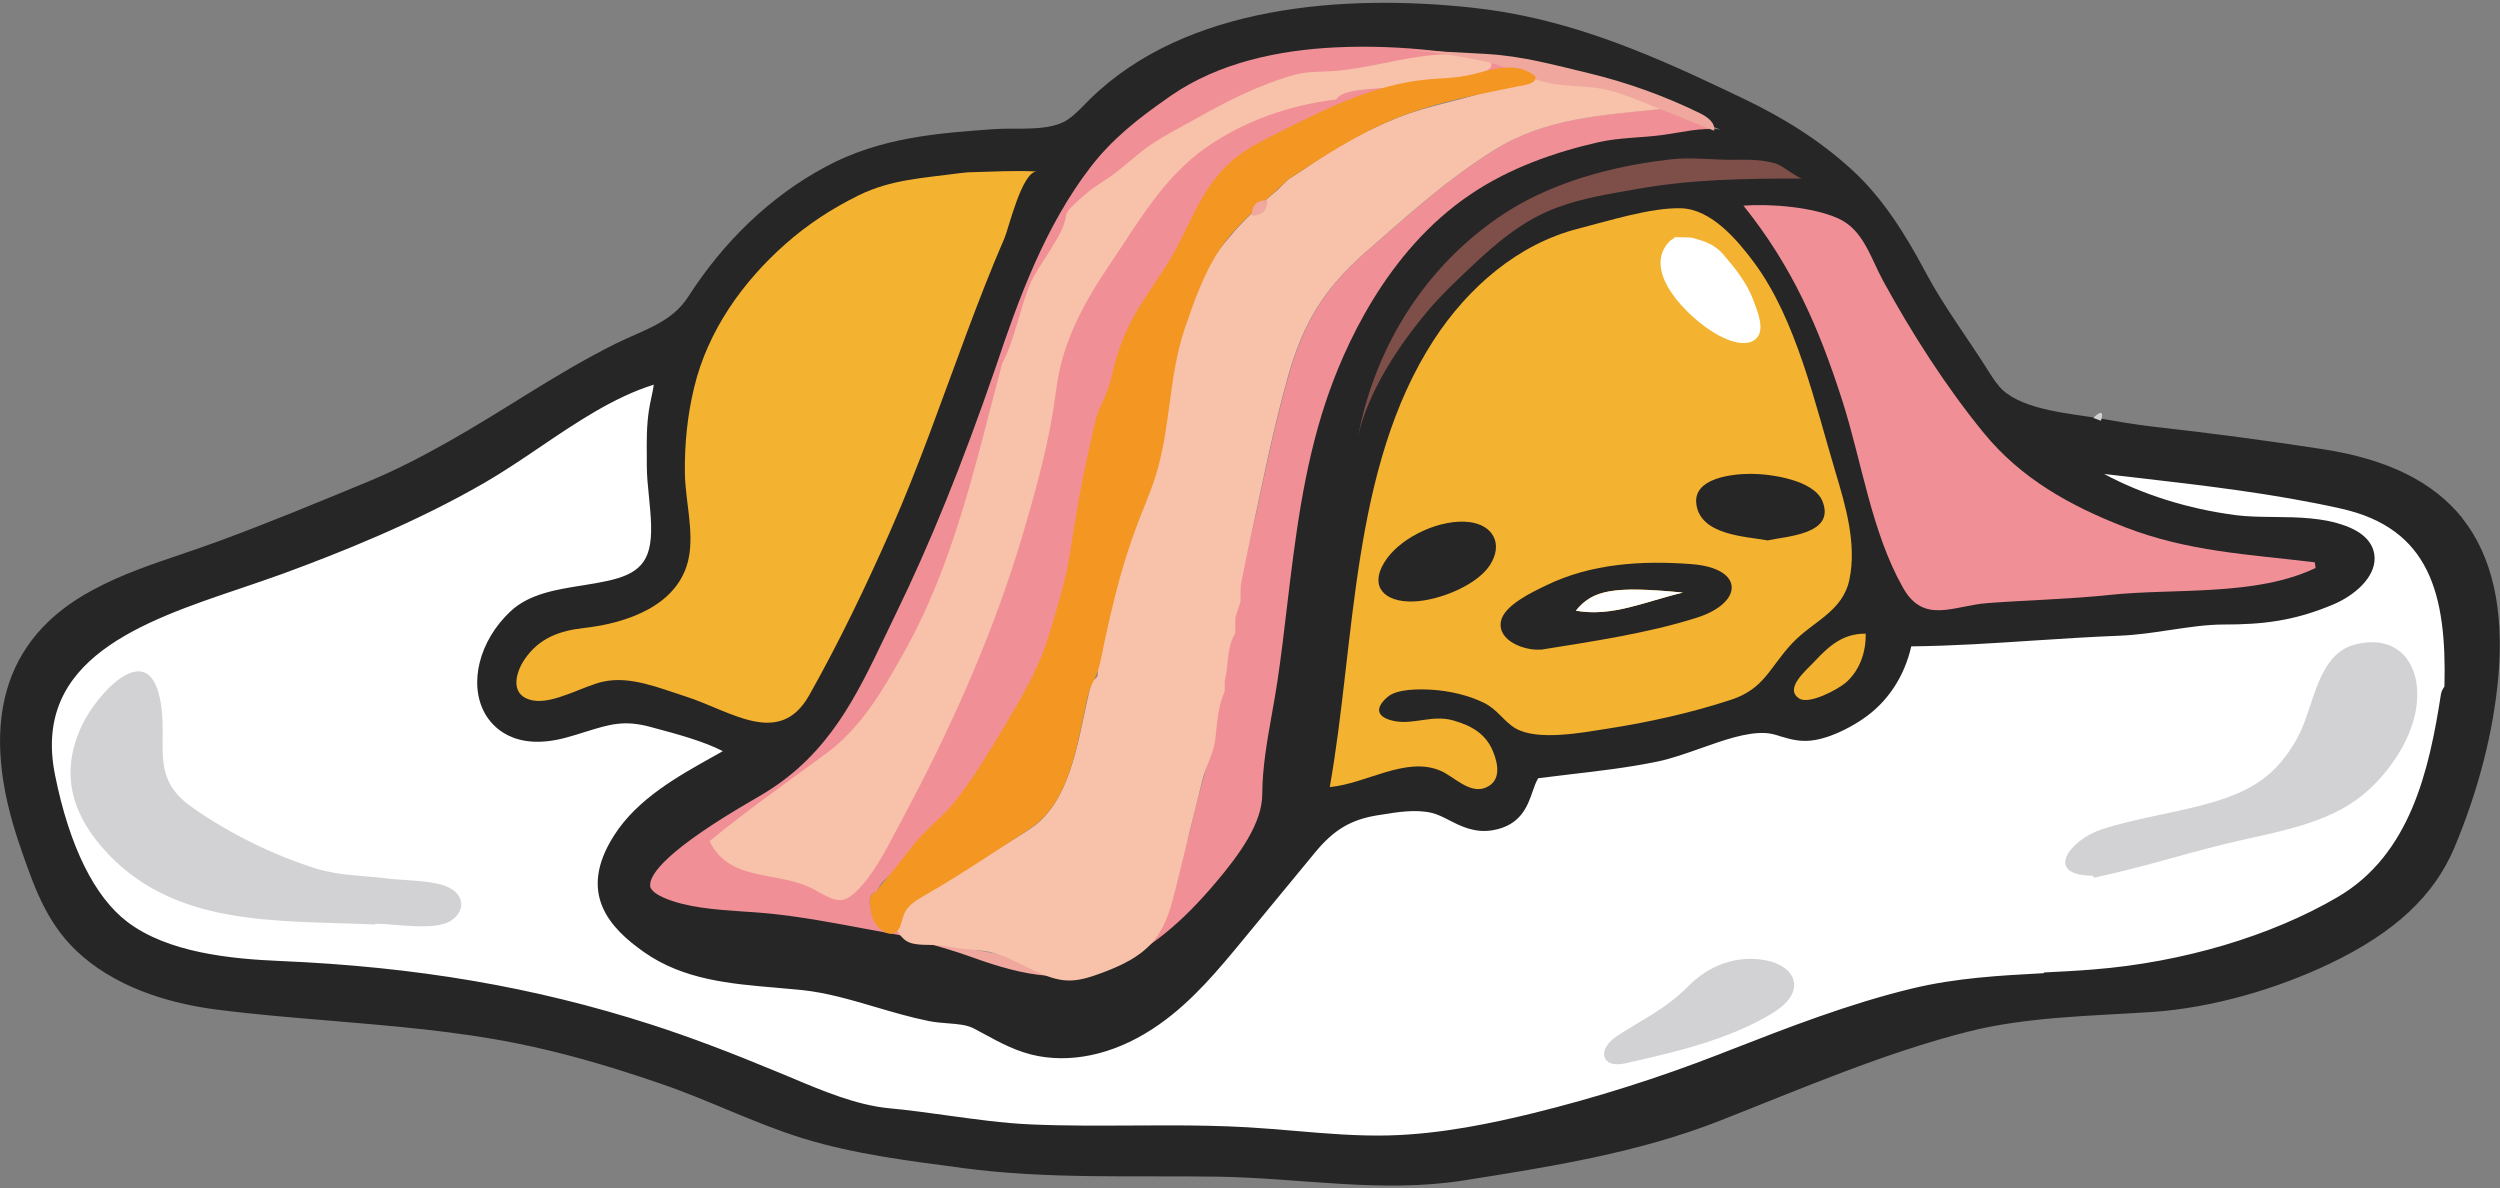 <?xml version="1.0" encoding="UTF-8"?> <svg xmlns="http://www.w3.org/2000/svg" width="465" height="221" viewBox="0 0 465 221" fill="none"><rect x="0" y="0" width="465" height="221" fill="#808080" stroke="none"/><g clip-path="url(#clip0_255_880)"><path d="M285.887 11.741C285.887 11.741 285.887 11.69 285.887 11.664C284.804 8.347 281.609 6.059 278.232 5.133C274.856 4.208 271.3 4.388 267.795 4.645C253.053 5.673 238.157 7.37 224.447 12.821C213.571 17.167 203.391 24.135 196.562 33.726C193.263 38.38 192.593 43.291 190.299 48.357C187.438 54.631 184.99 61.059 182.748 67.59C177.388 83.121 171.46 98.394 164.244 113.179C158.11 125.753 153.549 137.452 141.127 145.115C136.668 147.866 107.907 162.934 122.416 169.259C128.498 171.907 136.178 171.753 142.673 172.396C150.765 173.193 158.755 174.993 166.77 176.407C167.818 175.602 168.135 174.693 167.723 173.682L166.666 171.727C165.301 171.676 163.625 172.113 163.728 169.825C162.311 169.825 161.77 169.182 161.77 167.793C161.77 166.636 162.182 166.045 163.058 165.891C163.368 165.068 163.883 164.296 164.502 163.705C164.811 163.396 165.172 163.165 165.507 162.908L163.96 165.531C164.966 164.296 165.996 163.088 167.002 161.854C167.362 161.622 167.723 161.391 168.084 161.159C174.063 157.302 178.625 151.594 182.593 145.706C188.341 137.195 193.186 127.964 195.943 118.064C196.484 116.085 196.974 114.079 197.412 112.073C197.593 111.945 197.773 111.816 197.979 111.713C198.082 110.299 198.237 108.859 198.417 107.394L198.366 107.471C199.654 100.708 200.608 93.843 201.948 87.106C203.34 80.061 205.53 73.658 208.674 67.101C212.025 60.108 215.968 53.396 219.962 46.737C221.921 43.471 223.906 40.231 226.251 37.223C233.055 28.506 242.719 22.284 253.131 18.581C258.646 16.601 264.393 15.316 270.192 14.518C273.336 14.081 276.171 13.953 279.289 14.184C280.939 14.313 285.165 15.187 285.964 12.976C286.119 12.564 286.041 12.101 285.887 11.69V11.741Z" fill="#F09096"></path><path d="M163.084 165.942C162.878 166.482 162.749 167.022 162.8 167.613L164.012 165.582C164.012 165.582 163.831 165.788 163.754 165.891C163.496 165.891 163.316 165.891 163.11 165.942H163.084Z" fill="#F09096"></path><path d="M436.033 92.196C435.466 92.067 434.899 91.965 434.306 91.836C431.961 90.242 428.971 89.522 426.136 88.93C409.874 85.562 393.329 83.659 376.732 83.273C375.546 83.248 374.258 83.273 373.278 83.942C372.299 84.636 371.861 85.845 371.345 86.925C367.892 94.15 359.31 97.107 351.578 99.318C319.647 108.447 286.891 117.189 259.316 135.651C247.486 143.57 236.843 153.161 225.503 161.801C218.287 167.303 210.762 172.446 203.056 177.254C198.675 180.006 194.113 182.68 189.087 183.888C184.113 185.071 180.351 184.068 175.738 182.397C171.743 180.957 167.207 181.446 162.929 181.497C154.914 181.6 147.028 180.366 139.039 180.186C132.699 180.031 126.565 178.9 121.179 175.094C114.04 170.055 111.128 165.015 116.36 156.838C121.437 148.919 131.384 144.779 139.168 140.022C135.534 136.371 126.642 134.211 121.617 132.822C114.607 130.92 111.154 133.002 104.582 134.777C89.969 138.762 87.547 124.209 96.696 115.646C103.706 109.089 120.303 114.18 123.163 102.841C124.4 97.93 122.802 91.656 122.802 86.539C122.802 83.273 122.699 80.034 123.163 76.794C123.576 73.914 124.71 71.24 123.833 68.309C111.025 71.137 100.02 81.088 88.809 87.568C77.006 94.407 64.404 99.627 51.647 104.332C32.137 111.532 2.216 117.446 7.68 144.65C9.69 154.601 13.711 167.149 22.086 173.526C30.101 179.62 42.24 180.906 51.982 181.317C75.614 182.32 97.83 185.765 120.328 193.016C129.529 195.973 140.559 198.159 148.574 203.79C152.62 206.644 155.687 208.187 160.713 209.447C165.816 210.733 170.996 211.607 176.202 212.327C198.262 215.387 220.606 215.464 242.873 215.541C260.037 215.592 277.382 215.644 294.082 211.735C304.21 209.37 313.926 205.59 323.616 201.81L352.996 190.368C357.094 188.774 361.191 187.154 365.16 185.225C365.856 185.431 366.552 185.585 367.273 185.663C374.335 186.254 382.53 183.554 389.643 182.963C405.287 181.703 422.528 177.1 436.11 169.129C450.284 160.824 454.176 144.805 456.547 129.557C456.779 129.197 456.985 128.863 457.217 128.503C457.732 111.249 454.949 96.413 436.033 92.144V92.196Z" fill="white"></path><path d="M166.769 176.458C167.817 175.652 168.135 174.744 167.723 173.732C168.109 174.658 174.243 175.404 175.299 175.635C178.005 176.175 180.711 176.612 183.443 177.024C188.366 177.795 192.721 179.569 197.85 179.055C202.849 178.566 207.617 176.664 212.565 175.918C213.57 175.764 214.627 175.661 215.529 176.072C216.431 176.484 217.179 177.538 216.843 178.489C216.689 178.952 216.302 179.312 215.941 179.646C211.56 183.658 206.019 186.846 200.092 186.769C197.489 186.743 194.912 186.075 192.412 185.355C183.649 182.809 175.48 179.132 166.743 176.484L166.769 176.458Z" fill="#EFA79E"></path><path d="M263.439 8.45C263.542 13.695 244.652 12.924 241.095 13.876C234.395 15.65 228.209 18.89 222.205 22.258C219.55 23.749 217.05 25.061 214.885 27.169C212.463 29.56 209.551 31.746 206.587 33.443C204.757 34.497 202.927 35.963 201.458 37.454C199.68 39.254 198.546 41.003 195.995 41.851C195.402 42.057 194.629 42.108 194.345 41.568C194.242 41.363 194.242 41.131 194.242 40.925C194.242 40.051 194.319 39.151 194.655 38.354C194.99 37.583 195.582 36.966 196.149 36.374C197.103 35.346 198.134 34.574 199.165 33.675C200.299 32.697 200.917 31.129 202.051 30.203C206.252 25.138 211.226 20.612 217.05 17.45C227.41 11.87 238.054 10.379 249.445 8.604L250.553 8.039V7.756C251.584 7.704 252.693 7.55 253.749 7.627C254.703 7.679 255.605 7.859 256.584 7.859C258.491 7.833 260.398 7.704 262.305 7.602C262.666 7.884 263.053 8.193 263.414 8.476L263.439 8.45Z" fill="#F09096"></path><path d="M275.063 38.198C268.362 42.672 262.924 48.818 258.543 55.529C256.326 58.923 254.394 62.497 252.718 66.2C251.971 67.82 251.275 69.465 250.889 71.214C250.476 73.091 250.889 75.019 250.502 76.896C249.909 79.776 249.42 82.656 248.982 85.587C248.028 91.887 247.074 98.187 246.147 104.486L244.987 112.174C244.575 114.951 244.136 117.754 243.724 120.531C243.054 125.031 242.358 129.556 241.688 134.056C241.405 135.933 240.786 137.322 240.967 139.199C241.173 141.307 241.353 143.416 241.353 145.55C241.353 148.841 240.451 152.081 239.266 155.141C235.065 166.069 227.05 175.685 216.535 180.828C215.195 181.471 213.571 182.037 212.308 181.317C211.149 180.648 210.762 179.131 210.994 177.845C211.226 176.56 211.973 175.403 212.669 174.271C215.994 168.923 218.648 163.163 220.581 157.172C221.509 154.344 222.024 151.438 222.797 148.584C224.318 142.927 225.967 137.527 226.38 131.639C226.509 129.582 226.637 127.499 226.895 125.468C227.307 122.228 228.029 119.014 228.776 115.826C230.529 108.189 232.539 100.732 234.163 93.07C235.786 85.407 237.513 77.565 239.678 69.928C242.539 59.849 246.507 53.498 254.239 46.735C261.945 39.998 269.315 33.287 278.104 27.81C287.794 21.793 298.36 21.382 309.391 20.199C313.024 21.511 316.787 22.565 320.395 25.856C304.829 28.016 288.541 29.199 275.114 38.198H275.063Z" fill="#F09096"></path><path d="M457.99 96.361C452.578 89.599 444.048 85.382 431.935 83.531C421.729 81.962 411.395 80.574 400.339 79.339C397.169 78.979 393.947 78.414 390.829 77.874C385.468 76.948 376.68 76.382 372.479 72.525C371.474 71.574 370.727 70.391 369.98 69.234C366.14 63.089 361.552 57.021 358.176 50.669C354.491 43.753 350.29 36.913 344.466 31.59C338.306 25.959 331.709 21.922 324.286 18.348L320.395 16.497C305.189 9.272 290.628 3.229 273.851 1.429C250.27 -1.116 220.632 0.838 202.695 18.477C201.381 19.762 200.169 21.177 198.623 22.231C195.247 24.545 189.036 23.722 185.093 24.005C174.63 24.751 163.831 25.497 153.6 30.999C143.059 36.63 134.426 45.193 128.008 55.195C124.916 60.029 119.607 61.392 114.53 63.912C108.757 66.791 103.216 70.109 97.752 73.503C88.371 79.339 78.656 85.356 68.373 89.625C59.327 93.353 49.997 97.236 40.616 100.681C38.374 101.504 36.132 102.275 33.864 103.047C28.323 104.924 22.576 106.852 17.267 109.732C0.361 118.757 -4.149 134.905 3.84 157.712L4.046 158.33C6.572 165.555 8.969 172.395 15.309 177.846C22.86 184.377 33.014 186.845 40.204 187.771C47.394 188.697 54.714 189.288 61.775 189.879C73.037 190.831 84.686 191.782 95.897 194.019C104.118 195.665 112.468 197.979 122.931 201.579C131.9 204.639 140.353 208.958 149.425 211.761C159.089 214.718 169.14 215.927 179.14 217.264C194.757 219.346 210.555 218.626 226.25 218.858C241.765 219.064 256.919 221.995 272.305 219.552C288.386 217.007 304.597 214.461 319.854 208.47C335.11 202.479 350.316 195.896 365.959 191.911C376.99 189.108 388.948 188.979 400.184 188.234C411.421 187.488 423.456 183.965 433.404 179.208C445.439 173.449 452.784 166.583 456.547 157.584C461.031 146.836 463.763 136.165 464.691 125.88C465.799 113.281 463.531 103.355 457.964 96.361H457.99ZM380.159 181.008C372.17 181.446 363.897 181.857 355.547 183.888C343.847 186.717 332.559 191.114 321.606 195.382L319.699 196.128C308.462 200.499 296.839 204.176 285.139 207.056C277.768 208.856 268.052 210.964 258.13 211.195C252.435 211.324 246.584 210.835 240.915 210.347C237.977 210.09 235.039 209.858 232.101 209.678C227.178 209.395 222.204 209.318 217.308 209.318C215.091 209.318 212.875 209.318 210.684 209.344C204.448 209.37 197.979 209.421 191.691 209.138C186.485 208.907 181.227 208.161 176.15 207.467C172.619 206.978 168.96 206.464 165.326 206.13C159.244 205.539 152.956 202.89 146.873 200.319L144.76 199.445C135.74 195.691 128.24 192.862 121.153 190.574C99.428 183.58 77.496 179.826 52.136 178.746C42.833 178.36 31.184 177.177 23.684 171.469C17.551 166.815 12.886 157.353 10.232 144.136C5.902 122.563 26.519 115.595 44.714 109.449C47.446 108.524 50.075 107.624 52.575 106.724C63.193 102.815 77.058 97.338 90.15 89.779C93.603 87.773 97.082 85.433 100.458 83.145C107.211 78.568 114.195 73.862 121.591 71.548C121.514 72.294 121.334 73.091 121.153 73.94C120.973 74.737 120.818 75.56 120.689 76.382C120.251 79.288 120.277 82.142 120.303 84.919V86.488C120.303 88.416 120.509 90.499 120.715 92.479C121.05 95.899 121.411 99.421 120.715 102.147C119.504 106.904 115.226 107.804 108.345 108.884C103.5 109.655 98.474 110.426 94.969 113.692C89.119 119.169 87.109 127.191 90.201 132.719C91.464 134.957 95.459 139.868 105.304 137.194C106.644 136.834 107.855 136.448 108.989 136.088C113.422 134.725 116.076 133.877 120.999 135.214L122.236 135.548C125.689 136.474 130.869 137.862 134.451 139.713C133.859 140.048 133.24 140.408 132.622 140.742C126.024 144.419 118.55 148.61 114.246 155.347C107.262 166.223 113.525 172.677 119.762 177.074C127.081 182.243 135.817 182.988 144.296 183.708C145.92 183.837 147.518 183.991 149.116 184.145C153.754 184.634 158.213 185.945 162.929 187.334C166.073 188.259 169.295 189.211 172.594 189.879C173.908 190.162 175.145 190.239 176.356 190.342C178.212 190.496 179.81 190.599 181.176 191.319C181.794 191.654 182.413 191.988 183.005 192.296C186.072 193.968 189.268 195.716 193.134 196.436C200.35 197.773 208.313 195.691 215.607 190.548C221.869 186.151 226.689 180.288 231.353 174.632L244.6 158.561C248.079 154.344 251.223 152.467 256.197 151.644L256.558 151.593C260.011 151.027 263.259 150.487 266.351 151.207C267.408 151.464 268.465 152.004 269.573 152.57C271.712 153.676 274.392 155.038 277.794 154.396C282.897 153.47 284.16 149.844 285.062 147.222C285.371 146.322 285.68 145.473 286.093 144.753C288.051 144.496 290.036 144.265 291.994 144.033C297.329 143.416 302.818 142.773 308.205 141.668C310.859 141.128 313.643 140.125 316.349 139.173C320.498 137.708 324.776 136.165 328.358 136.345C329.363 136.396 330.24 136.654 331.27 136.988C333.023 137.502 335.007 138.119 337.662 137.631C341.476 136.936 345.11 134.674 346.502 133.722C351.063 130.637 354.207 125.88 355.496 120.223C363.176 120.146 370.83 119.632 378.252 119.143C383.484 118.809 388.87 118.449 394.205 118.243C397.401 118.115 400.545 117.652 403.586 117.189C407.065 116.675 410.338 116.16 413.663 116.16C420.827 116.16 426.729 115.518 434.1 112.381C437.94 110.735 441.754 107.444 441.677 103.767C441.625 101.941 440.672 99.447 436.316 97.827C432.115 96.258 427.476 96.207 422.966 96.156C420.441 96.13 418.07 96.104 415.879 95.821C406.962 94.664 398.457 91.965 391.37 88.159C393.303 88.39 395.262 88.622 397.195 88.828C409.874 90.293 422.992 91.81 435.491 94.613C451.908 98.316 455.104 110.478 454.666 127.68L454.382 128.143C454.202 128.425 454.073 128.76 454.021 129.094C451.831 143.21 448.352 158.921 434.821 166.841C422.477 174.092 405.931 179.003 389.437 180.314C386.319 180.571 383.252 180.726 380.185 180.88L380.159 181.008ZM130.457 93.533C130.225 91.579 129.993 89.727 129.967 88.005C129.89 82.656 130.457 77.488 131.617 72.654C133.859 63.474 139.451 54.706 147.827 47.301C151.641 43.933 156.022 41.027 160.893 38.636C165.481 36.373 170.274 35.807 175.351 35.19C176.511 35.062 177.671 34.907 178.779 34.753L188.753 34.393C188.495 34.625 188.263 34.907 188.108 35.216C182.645 46.555 178.315 58.383 174.14 69.826C170.79 78.979 167.31 88.442 163.316 97.544C158.187 109.192 153.265 119.169 148.239 128.065C145.25 133.362 141.693 132.514 133.704 129.171C131.9 128.425 130.044 127.628 128.163 127.037C127.442 126.806 126.72 126.574 125.973 126.317C122.571 125.16 118.808 123.9 114.968 123.9C113.86 123.9 112.726 124.003 111.618 124.26C110.097 124.594 108.499 125.237 106.773 125.906C104.247 126.908 101.386 128.014 99.634 127.757C99.221 127.68 98.757 127.551 98.654 127.32C98.474 126.883 98.654 125.546 99.685 124.054C101.592 121.226 104.273 119.863 108.886 119.349C121.076 118.012 128.988 112.509 130.611 104.204C131.307 100.681 130.869 97.03 130.431 93.507L130.457 93.533ZM217.153 18.245C217.385 18.091 217.617 17.937 217.849 17.757C226.74 11.637 237.822 9.323 248.466 8.809C273 7.652 297.123 15.006 319.957 24.082C316.245 23.697 312.972 24.596 309.39 25.085C305.37 25.651 301.324 25.548 297.329 26.448C289.056 28.325 280.706 31.308 273.645 36.065C257.769 46.684 249.857 64.914 246.559 74.84C242.435 87.259 240.889 100.218 239.394 112.741C238.853 117.343 238.286 122.126 237.59 126.78C237.281 128.837 236.92 130.868 236.559 132.874C235.709 137.682 234.807 142.619 234.781 147.71C234.781 153.161 230.451 159.024 226.225 164.038C219.73 171.777 213.674 176.663 207.154 179.44C198.572 183.091 190.737 181.626 180.892 178.077C177.8 176.946 174.604 176.046 171.511 175.146C170.171 174.76 168.857 174.374 167.517 173.989C167.414 173.963 167.31 173.937 167.207 173.912C165.017 173.526 162.826 173.115 160.661 172.703C154.888 171.623 148.909 170.492 142.93 169.9C141.41 169.746 139.812 169.643 138.188 169.54C133.034 169.18 127.725 168.82 123.447 166.969C122.545 166.558 120.999 165.761 120.921 164.758C120.792 162.598 124.091 157.995 140.482 148.533C141.332 148.044 142.028 147.633 142.466 147.35C154.218 140.099 159.295 129.48 164.656 118.269C165.274 116.983 165.893 115.672 166.537 114.36C173.032 101.041 178.933 86.462 185.144 68.463C189.5 55.426 194.397 42.081 202.824 31.102C206.844 25.857 211.792 21.974 217.127 18.271L217.153 18.245ZM338.538 125.648C338.822 125.366 339.105 125.083 339.337 124.851C341.141 122.923 342.533 121.663 344.079 121.02C343.641 122.614 342.79 124.029 341.682 125.006C340.78 125.803 338.409 126.986 336.889 127.448C337.43 126.806 338.151 126.06 338.564 125.648H338.538ZM338.95 88.545C340.651 94.176 342.739 101.195 341.502 107.238C340.858 110.349 338.693 111.995 335.961 114.078C334.466 115.209 332.92 116.392 331.477 117.909C330.085 119.374 329.054 120.789 328.126 122.023C326.09 124.748 324.75 126.548 321.142 127.731C314.235 129.994 306.633 131.768 298.54 133.002L297.252 133.208C293.386 133.825 286.17 134.982 283.206 133.208C282.484 132.771 281.866 132.154 281.144 131.434C280.113 130.405 278.954 129.223 277.175 128.374C274.134 126.883 270.372 125.957 266.635 125.7C261.584 125.391 258.336 126.034 256.403 127.705C253.904 129.891 253.8 131.82 254.136 133.054C254.471 134.314 255.605 135.985 259.032 136.628C261.094 137.039 263.027 136.731 264.753 136.499C266.558 136.242 268.13 136.011 269.676 136.448C272.897 137.374 274.495 138.582 275.371 140.691C276.17 142.619 276.17 143.776 275.371 144.11C274.573 144.47 273.052 143.442 271.712 142.568C270.861 142.002 269.985 141.41 269.057 141.025C267.356 140.279 265.604 139.971 263.877 139.971C260.553 139.971 257.228 141.05 254.187 142.028C252.924 142.439 251.687 142.85 250.502 143.159C251.481 136.911 252.254 130.38 252.976 124.029C255.373 103.124 257.872 81.525 268.903 64.555C275.5 54.398 284.495 47.455 294.262 44.961C295.293 44.704 296.427 44.395 297.612 44.061C302.458 42.75 308.514 41.104 312.663 41.233C317.637 41.387 322.611 48.098 324.235 50.309C330.497 58.769 333.976 71.06 337.069 81.885C337.713 84.148 338.332 86.359 338.976 88.493L338.95 88.545Z" fill="#262626"></path><path d="M389.36 77.746C390.546 76.512 391.422 76.306 390.778 78.26C390.391 78.106 390.005 77.977 389.36 77.746Z" fill="#D2D2D4"></path><path d="M247.331 146.425C252.151 119.324 251.197 87.08 266.712 63.193C273 53.55 282.252 45.399 293.592 42.519C299.055 41.131 307.122 38.559 312.714 38.739C318.333 38.919 323.178 44.679 326.27 48.845C334.157 59.464 337.636 75.278 341.398 87.8C343.28 94.048 345.367 101.17 344.001 107.753C342.764 113.796 337.249 115.493 333.332 119.658C329.079 124.209 328.203 128.118 321.915 130.175C314.467 132.617 306.658 134.34 298.901 135.549C294.416 136.243 285.963 137.889 281.84 135.446C279.623 134.109 278.541 131.949 275.99 130.715C273.103 129.3 269.598 128.503 266.403 128.298C264.263 128.169 259.908 128.041 258.052 129.66C255.346 132.026 256.455 133.569 259.444 134.134C262.975 134.803 266.48 132.9 270.32 134.006C273.722 134.983 276.35 136.474 277.691 139.74C278.747 142.285 279.185 145.32 276.325 146.502C273.387 147.737 270.423 144.445 268 143.391C261.557 140.563 254.161 145.782 247.306 146.4L247.331 146.425Z" fill="#F3B22F"></path><path d="M180.016 32.053C184.294 31.951 188.649 31.668 192.902 31.899C190.118 31.745 187.593 42.544 186.845 44.267C184.294 50.13 182 56.095 179.758 62.086C175.197 74.3 170.944 86.642 165.687 98.573C161.099 108.987 156.1 119.4 150.507 129.326C144.941 139.199 135.817 132.154 127.416 129.506C122.648 127.989 117.262 125.674 112.21 126.78C108.525 127.577 103.087 130.92 99.247 130.303C94.892 129.583 95.665 125.469 97.572 122.64C100.278 118.655 104.092 117.318 108.628 116.803C116.54 115.929 126.359 112.638 128.112 103.741C129.091 98.753 127.467 93.096 127.39 88.031C127.313 82.682 127.854 77.231 129.117 72.037C131.668 61.521 138.06 52.495 146.1 45.373C150.224 41.722 154.811 38.739 159.734 36.322C165.79 33.339 171.924 33.108 178.495 32.208C178.985 32.156 179.475 32.105 179.99 32.053H180.016Z" fill="#F3B22F"></path><path d="M305.628 17.576C304.236 16.805 302.793 16.214 301.298 15.7C298.875 14.851 296.401 14.414 293.927 13.72C293.386 13.565 292.819 13.411 292.278 13.231C290.654 12.691 288.927 12.151 287.252 12.511C286.299 12.717 285.448 13.205 284.598 13.694C277.047 18.065 267.923 18.682 259.831 21.948C253.826 24.365 248.053 27.579 242.744 31.359C241.714 32.027 240.683 32.696 239.652 33.364C239.343 33.647 239.059 33.93 238.75 34.213C238.441 34.547 238.106 34.856 237.796 35.19C234.987 37.53 232.307 40.05 229.859 42.724C229.678 42.929 229.524 43.135 229.343 43.341C229.214 43.495 229.085 43.65 228.957 43.804C227.565 45.398 226.251 47.044 225.168 48.843C223.622 51.389 222.514 54.192 221.431 56.969C219.473 61.957 217.514 67.022 216.406 72.294C215.22 77.976 214.447 83.787 213.158 89.418C211.715 95.692 209.344 101.761 207.257 107.829C205.942 111.66 204.86 115.517 204.963 119.631C204.68 120.3 204.396 120.994 204.087 121.663C204.035 122.305 203.984 122.923 203.932 123.565C204.035 124.671 204.783 125.931 203.133 126.574C200.659 135.625 199.886 148.713 191.587 154.189C187.335 156.992 182.902 159.538 178.47 162.032C176.176 163.343 173.676 164.269 171.408 165.632C170.068 166.429 166.357 168.743 166.048 170.389C165.945 170.903 166.125 171.417 166.305 171.906C166.769 173.037 167.414 174.143 168.393 174.888C170.068 176.148 173.212 175.531 175.274 175.917C177.593 176.354 179.939 176.611 182.284 176.791C186.253 177.125 189.113 179.105 192.773 180.725C194.603 181.548 196.51 182.294 198.52 182.371C200.556 182.448 202.541 181.831 204.448 181.137C208.313 179.748 212.256 177.974 214.808 174.734C216.998 171.957 217.9 168.383 218.751 164.963C220.375 158.329 221.998 151.695 223.648 145.087C224.318 142.387 225.709 140.202 226.044 137.476C226.431 134.442 226.508 131.408 227.797 128.579C227.797 127.937 227.797 127.268 227.797 126.625C228.57 123.694 228.106 120.505 229.756 117.78C229.756 116.803 229.756 115.826 229.781 114.849C230.091 113.872 230.426 112.869 230.735 111.892C230.735 110.915 230.735 109.937 230.761 108.96C231.096 107.315 231.405 105.669 231.74 104.023C234.266 92.658 236.405 81.165 239.575 69.98C242.435 59.9 246.404 53.549 254.136 46.786C261.841 40.05 269.212 33.339 278 27.862C287.69 21.845 298.257 21.433 309.287 20.251C308.591 20.251 306.349 18.065 305.576 17.628L305.628 17.576Z" fill="#F8C1A9"></path><path d="M267.15 10.197C269.934 9.991 272.794 10.094 275.758 10.814C276.351 10.969 277.021 11.174 277.305 11.714C278.361 13.668 271.248 14.388 270.295 14.517C266.094 15.108 261.893 15.725 257.692 16.317C255.785 16.6 249.574 16.497 248.569 18.477C239.858 19.582 231.457 22.411 224.215 27.528C216.406 33.005 211.741 41.336 206.484 49.075C201.587 56.326 197.567 63.603 196.459 72.422C195.325 81.448 193.082 89.65 190.531 98.418C184.939 117.549 176.924 135.419 167.491 152.981C165.326 156.992 163.368 161.209 160.352 164.655C156.899 168.589 155.688 167.818 151.513 165.503C144.941 161.826 135.792 164.321 131.978 156.452C139.013 150.667 146.41 145.499 153.729 140.099C160.275 135.239 164.166 128.451 168.11 121.406C177.542 104.641 181.485 86.025 186.408 67.614C188.753 63.089 189.603 57.74 191.536 52.983C193.031 49.306 197.953 43.701 198.263 40.127C198.366 38.97 201.175 36.784 201.999 36.039C203.417 34.779 204.989 33.93 206.484 32.876C209.035 31.076 211.251 28.865 213.803 27.09C216.354 25.316 219.292 23.825 222.076 22.282C228.106 18.888 234.343 15.648 241.069 13.848C243.208 13.283 245.579 13.386 247.77 13.231C254.497 12.794 260.656 10.66 267.125 10.197H267.15Z" fill="#F8C1A9"></path><path d="M324.261 38.25C329.364 37.865 337.172 38.507 341.889 40.616C346.631 42.75 347.945 48.021 350.316 52.341C355.677 62.112 361.913 71.883 368.975 80.522C375.933 89.033 385.031 94.073 395.185 98.033C407.065 102.636 418.096 103.073 430.544 104.59C430.595 104.95 430.647 105.31 430.698 105.644C419.59 110.966 404.514 109.372 392.35 110.658C384.824 111.455 377.222 111.609 369.671 112.175C363.382 112.638 357.841 116.186 353.976 109.347C348.1 98.984 346.321 85.974 342.713 74.66C338.306 60.878 333.358 49.564 324.261 38.225V38.25Z" fill="#F09096"></path><path d="M347.017 117.883C347.094 121.226 345.934 124.671 343.357 126.934C341.888 128.22 336.476 131.125 334.646 129.917C331.837 128.091 335.832 124.8 337.456 123.077C340.342 119.992 342.816 117.857 347.017 117.857V117.883Z" fill="#F3B22F"></path><path d="M279.753 12.486C278.567 12.049 277.33 11.663 275.99 11.38C271.506 10.429 266.97 9.734 262.383 9.271C267.099 9.529 271.815 9.786 276.532 10.043C283.078 10.403 289.185 12.1 295.525 13.617C302.664 15.34 309.597 17.834 316.168 21.048C317.534 21.717 319.106 22.822 318.823 24.314C314.519 22.591 310.215 20.842 305.911 19.119C303.231 18.04 300.551 16.96 297.69 16.471C294.108 15.828 290.345 16.163 286.866 15.134C284.34 14.388 282.098 13.334 279.727 12.486H279.753Z" fill="#EFA79E"></path><path d="M180.016 32.053C179.527 32.104 179.037 32.156 178.521 32.207C179.011 32.156 179.501 32.104 180.016 32.053Z" fill="#F3B22F"></path><path d="M304.133 30.613C295.628 32.182 287.046 35.01 279.959 39.613C265.475 49.024 255.888 64.092 252.641 80.985C254.548 72.706 260.166 64.246 265.578 57.818C267.975 54.964 270.707 52.392 273.413 49.821C278.258 45.244 283.18 41.002 289.52 38.636C294.314 36.836 299.236 36.09 304.261 35.19C314.725 33.313 324.673 33.21 335.291 33.21C334.414 33.21 331.528 30.768 330.291 30.408C327.972 29.739 325.472 29.662 323.075 29.713C319.003 29.816 314.802 29.174 310.782 29.636C308.617 29.893 306.401 30.202 304.184 30.613H304.133Z" fill="#7D4F48"></path><path d="M69.79 171.958C51.492 171.11 31.88 172.653 18.839 157.431C12.937 150.54 11.314 143.083 15.334 134.726C17.963 129.249 27.369 118.527 29.741 129.892C31.467 138.172 27.576 144.394 35.642 150.102C42.472 154.936 50.873 159.102 58.863 161.57C63.321 162.933 67.702 162.83 72.264 163.422C75.434 163.833 81.233 163.653 83.939 165.324C86.567 166.919 86.361 169.85 83.578 171.418C80.485 173.141 73.14 171.804 69.79 171.804C69.79 171.856 69.79 171.933 69.79 171.984V171.958Z" fill="#D2D2D4"></path><path d="M389.36 162.881C379.979 162.881 384.953 156.221 390.906 154.267C397.323 152.159 404.41 151.259 410.982 149.382C418.636 147.196 423.456 144.316 427.373 137.142C430.491 131.383 430.93 121.432 438.378 119.786C446.573 117.96 450.387 124.003 449.485 131.228C448.66 137.862 443.687 144.856 438.326 148.739C431.342 153.804 421.549 155.038 413.379 157.096C405.364 159.101 397.504 161.57 389.411 163.267C389.411 163.138 389.36 163.009 389.334 162.881H389.36Z" fill="#D2D2D4"></path><path d="M286.634 120.814C283.722 121.097 278.438 119.246 279.186 115.517C279.779 112.535 285.191 110.041 287.639 108.858C295.989 104.795 305.447 104.229 314.596 104.924C324.467 105.669 324.364 112.072 315.653 114.875C306.555 117.78 296.066 119.323 286.634 120.84V120.814ZM313.024 110.221C300.216 108.961 296.273 109.655 293.103 113.589C299.906 114.798 305.937 111.892 313.024 110.221Z" fill="#262626"></path><path d="M261.866 111.867C256.893 111.661 254.625 108.498 257.975 103.87C261.016 99.679 268.103 96.465 273.309 97.108C277.716 97.647 279.675 101.196 277.098 105.156C274.443 109.193 266.531 112.124 261.892 111.867H261.866Z" fill="#262626"></path><path d="M328.693 100.501C324.544 99.755 316.297 99.524 315.524 93.79C314.854 88.879 322.276 88.133 325.678 88.133C329.235 88.133 337.378 89.239 338.976 93.224C341.45 99.395 332.353 99.729 328.693 100.526V100.501Z" fill="#262626"></path><path d="M311.529 44.113C312.56 44.113 313.591 44.165 314.648 44.19C315.292 44.396 315.962 44.576 316.606 44.782C318.024 45.219 319.493 46.119 320.472 47.25C322.585 49.693 324.956 52.65 326.09 55.736C326.786 57.664 328.513 61.469 326.503 63.115C324.415 64.812 320.704 63.038 318.797 61.881C314.029 59.001 305.112 50.439 310.576 44.833L311.555 44.139L311.529 44.113Z" fill="white"></path><path d="M311.529 44.113C311.194 44.345 310.859 44.576 310.55 44.807C310.885 44.576 311.22 44.345 311.529 44.113Z" fill="#F8C1A9"></path><path d="M283.36 12.948C282.02 12.511 280.5 12.485 279.082 12.665C276.789 12.948 274.598 13.771 272.304 14.157C270.165 14.543 267.975 14.543 265.784 14.748C255.785 15.622 246.532 20.225 237.59 24.75C235.167 25.985 232.719 27.193 230.528 28.813C224.498 33.21 222.23 39.638 218.931 45.938C216.122 51.312 212.101 55.889 209.576 61.443C208.364 64.091 207.437 66.894 206.844 69.722C206.38 71.908 205.607 73.682 204.679 75.636C203.622 77.848 203.262 80.573 202.695 82.939C201.148 89.573 199.989 96.515 198.958 103.278C198.236 108.112 196.561 113.177 195.169 117.909C193.417 123.977 190.144 129.505 186.922 134.931C184.01 139.79 181.098 144.676 177.567 149.15C175.841 151.335 173.701 153.084 171.769 155.038C169.655 157.198 167.929 159.744 166.021 162.083C164.604 163.858 162.259 166.069 161.975 168.357C161.769 170.132 162.542 171.983 163.986 173.037C164.656 173.526 165.532 173.86 166.305 173.551C167.619 173.037 167.645 171.237 168.186 169.952C168.856 168.409 170.403 167.457 171.872 166.609C178.624 162.726 184.989 158.458 191.51 154.164C198.52 149.535 200.066 140.022 201.69 132.436C202.102 130.456 202.411 128.502 203.365 126.728C204.55 124.517 204.86 122.1 205.375 119.631C206.586 113.974 207.926 108.318 209.705 102.789C210.272 101.015 210.89 99.267 211.534 97.544C212.72 94.433 214.06 91.398 215.039 88.236C217.745 79.365 217.385 69.825 220.4 61.006C222.152 55.915 223.956 50.721 226.997 46.195C230.039 41.67 234.729 37.967 238.698 34.213C239.007 33.93 239.291 33.647 239.6 33.364C246.12 29.122 252.512 24.879 259.779 21.948C267.64 18.785 275.809 17.422 284.005 15.725C284.829 15.545 285.86 15.005 285.577 14.208C284.907 13.617 284.133 13.205 283.309 12.948H283.36Z" fill="#F39622"></path><path d="M161.795 167.818C161.795 169.207 162.336 169.875 163.728 169.824C163.728 168.512 163.728 167.201 163.754 165.864C162.362 165.787 161.795 166.404 161.795 167.818Z" fill="#F39622"></path><path d="M232.822 40.102C232.822 38.174 233.776 37.197 235.734 37.248C235.709 39.151 234.729 40.102 232.822 40.102Z" fill="#EFA79E"></path><path d="M313.024 110.222C305.937 111.893 299.906 114.799 293.103 113.59C296.272 109.682 300.216 108.988 313.024 110.222Z" fill="white"></path><path d="M300.55 192.862C299.107 193.813 297.69 195.69 298.695 197.079C299.494 198.21 301.22 198.03 302.561 197.722C311.89 195.613 321.374 193.428 329.569 188.516C331.734 187.205 334.054 185.174 333.667 182.68C333.306 180.391 330.832 179.105 328.564 178.643C323.049 177.563 317.921 179.517 314.081 183.374C309.777 187.719 305.627 189.519 300.55 192.836V192.862Z" fill="#D2D2D4"></path></g><defs><clipPath id="clip0_255_880"><rect width="465" height="220" fill="white" transform="translate(0 0.504)"></rect></clipPath></defs></svg> 